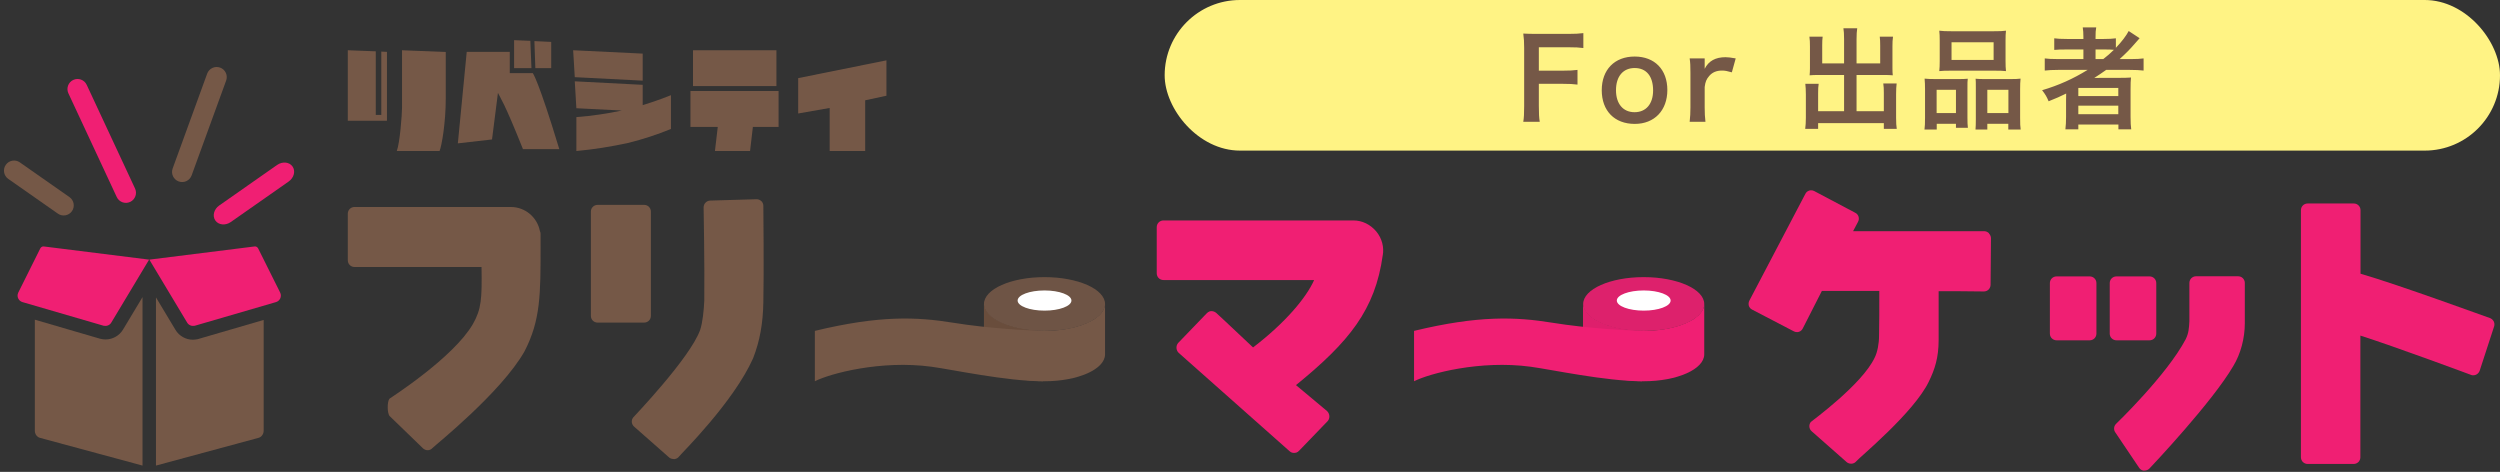 <svg width="249" height="47" viewBox="0 0 249 47" fill="none" xmlns="http://www.w3.org/2000/svg">
<rect x="0" y="0" width="249" height="47" fill="#333333" stroke="none"/>
<g clip-path="url(#clip0_859_54082)">
<g clip-path="url(#clip1_859_54082)">
<path d="M55.691 14.854H52.087C50.211 10.151 49.836 9.762 49.595 9.253L49.005 13.889L45.602 14.278L46.486 5.166H50.774V7.283H53.065C53.065 7.283 53.614 7.94 55.705 14.854H55.691Z" fill="#755847"/>
<path d="M52.811 4.067L51.203 4V6.787H52.932L52.824 4.067H52.811Z" fill="#755847"/>
<path d="M53.227 4.094L53.32 6.787H54.901V4.174L53.227 4.094Z" fill="#755847"/>
<path d="M64.013 8.033L57.247 7.685L57.086 5.005L64.013 5.34V8.033ZM66.827 9.467V12.844C65.46 13.406 64.054 13.862 62.62 14.224C60.905 14.599 59.163 14.88 57.407 15.041V11.664C58.935 11.544 60.436 11.329 61.937 11.008L57.407 10.78L57.247 8.1L64.013 8.449V10.472C64.013 10.472 65.635 9.976 66.827 9.48V9.467Z" fill="#755847"/>
<path d="M77.559 12.643H74.987L74.706 15.041H71.208L71.49 12.643H68.769V9.065H77.546V12.643H77.559ZM77.332 8.569H69.024V5.005H77.332V8.569Z" fill="#755847"/>
<path d="M37.99 11.45H37.428V5.112L34.641 5.005V12.026H38.54V5.166L37.977 5.139V11.45H37.99Z" fill="#755847"/>
<path d="M79.5 7.778V11.303L82.635 10.753V15.041H86.173V9.989L88.29 9.534V6.01L79.513 7.778H79.5Z" fill="#755847"/>
<path d="M40.042 5.005V10.726C40.042 11.41 39.828 14.237 39.52 15.041H43.781C43.995 14.532 44.397 12.214 44.397 9.842V5.179L40.042 5.005Z" fill="#755847"/>
<path d="M109.952 30.769C109.93 30.822 109.897 30.873 109.868 30.925C109.81 31.028 109.742 31.128 109.658 31.226C109.606 31.286 109.553 31.344 109.493 31.402C109.407 31.484 109.307 31.562 109.203 31.639C109.122 31.7 109.049 31.762 108.958 31.819C108.886 31.864 108.801 31.903 108.723 31.946C108.459 32.093 108.163 32.225 107.836 32.344C107.773 32.367 107.714 32.391 107.649 32.413C107.449 32.48 107.238 32.539 107.019 32.596C106.961 32.61 106.901 32.624 106.841 32.638C106.605 32.694 106.364 32.745 106.11 32.787C105.46 32.893 104.767 32.96 104.034 32.96C103.013 32.96 102.067 32.837 101.225 32.638C101.165 32.624 101.107 32.611 101.049 32.596C100.829 32.54 100.619 32.48 100.417 32.413C100.354 32.392 100.295 32.368 100.234 32.345C99.9 32.224 99.598 32.088 99.33 31.938C99.258 31.898 99.177 31.862 99.11 31.82C99.018 31.762 98.944 31.7 98.862 31.638C98.759 31.562 98.66 31.484 98.575 31.403C98.514 31.345 98.461 31.286 98.409 31.225C98.326 31.128 98.258 31.028 98.2 30.926C98.171 30.873 98.137 30.822 98.115 30.769C98.048 30.611 98.005 30.449 98.004 30.282C98.004 30.282 98.004 30.281 98.004 30.281V35.293C98.004 36.773 100.703 37.973 104.034 37.973C107.364 37.973 110.063 36.773 110.063 35.293V30.28C110.063 30.448 110.019 30.61 109.952 30.769Z" fill="#755847"/>
<path opacity="0.9" d="M104.034 32.96C107.364 32.96 110.063 31.761 110.063 30.28C110.063 28.8 107.364 27.601 104.034 27.601C100.704 27.601 98.004 28.8 98.004 30.28C98.004 31.761 100.704 32.96 104.034 32.96Z" fill="#755847"/>
<path d="M104.035 30.939C105.515 30.939 106.715 30.489 106.715 29.934C106.715 29.379 105.515 28.929 104.035 28.929C102.555 28.929 101.355 29.379 101.355 29.934C101.355 30.489 102.555 30.939 104.035 30.939Z" fill="white"/>
<path d="M101.225 32.638C101.165 32.624 101.107 32.61 101.049 32.595C100.829 32.539 100.619 32.48 100.417 32.412C100.354 32.391 100.295 32.367 100.234 32.345C99.9 32.224 99.598 32.088 99.33 31.938C99.258 31.898 99.177 31.861 99.11 31.819C99.018 31.762 98.944 31.699 98.862 31.638C98.759 31.561 98.66 31.484 98.575 31.402C98.514 31.344 98.461 31.285 98.409 31.225C98.326 31.128 98.258 31.028 98.2 30.925C98.171 30.873 98.137 30.822 98.115 30.769C98.048 30.61 98.005 30.449 98.004 30.282C98.004 30.281 98.004 30.281 98.004 30.28V32.955H103.952C102.964 32.948 102.044 32.831 101.225 32.638Z" fill="#694D3C"/>
<path d="M103.884 37.973C100.234 37.973 94.822 36.802 92.78 36.527C87.736 35.846 82.682 37.198 81.16 37.973V32.955C87.591 31.403 91.285 31.551 94.939 32.145C98.45 32.716 102.712 32.96 104.4 32.955C104.228 34.628 104.056 36.301 103.884 37.973Z" fill="#755847"/>
<path d="M169.632 30.769C169.61 30.822 169.577 30.873 169.548 30.925C169.489 31.028 169.421 31.128 169.337 31.226C169.286 31.286 169.233 31.344 169.173 31.402C169.086 31.484 168.987 31.562 168.883 31.639C168.802 31.7 168.729 31.762 168.637 31.819C168.566 31.864 168.48 31.903 168.403 31.946C168.139 32.093 167.843 32.225 167.515 32.344C167.453 32.367 167.394 32.391 167.329 32.413C167.128 32.48 166.918 32.539 166.699 32.596C166.64 32.61 166.581 32.624 166.521 32.638C166.285 32.694 166.044 32.745 165.79 32.787C165.14 32.893 164.446 32.96 163.713 32.96C162.693 32.96 161.747 32.837 160.905 32.638C160.845 32.624 160.786 32.611 160.728 32.596C160.509 32.54 160.298 32.48 160.097 32.413C160.033 32.392 159.975 32.368 159.913 32.345C159.58 32.224 159.278 32.088 159.01 31.938C158.937 31.898 158.857 31.862 158.79 31.82C158.698 31.762 158.623 31.7 158.542 31.638C158.439 31.562 158.34 31.484 158.254 31.403C158.194 31.345 158.14 31.286 158.089 31.225C158.005 31.128 157.937 31.028 157.88 30.926C157.85 30.873 157.817 30.822 157.794 30.769C157.728 30.611 157.684 30.449 157.684 30.282C157.684 30.282 157.684 30.281 157.684 30.281V35.293C157.684 36.773 160.383 37.973 163.713 37.973C167.043 37.973 169.743 36.773 169.743 35.293V30.28C169.743 30.448 169.699 30.61 169.632 30.769Z" fill="#F01F73"/>
<path opacity="0.9" d="M163.713 32.96C167.043 32.96 169.743 31.761 169.743 30.28C169.743 28.8 167.043 27.601 163.713 27.601C160.383 27.601 157.684 28.8 157.684 30.28C157.684 31.761 160.383 32.96 163.713 32.96Z" fill="#F01F73"/>
<path d="M163.715 30.939C165.195 30.939 166.395 30.489 166.395 29.934C166.395 29.379 165.195 28.929 163.715 28.929C162.235 28.929 161.035 29.379 161.035 29.934C161.035 30.489 162.235 30.939 163.715 30.939Z" fill="white"/>
<path d="M160.905 32.638C160.845 32.624 160.786 32.61 160.728 32.595C160.509 32.539 160.298 32.48 160.097 32.412C160.033 32.391 159.975 32.367 159.913 32.345C159.58 32.224 159.278 32.088 159.01 31.938C158.937 31.898 158.857 31.861 158.79 31.819C158.698 31.762 158.623 31.699 158.542 31.638C158.439 31.561 158.34 31.484 158.254 31.402C158.194 31.344 158.14 31.285 158.089 31.225C158.005 31.128 157.937 31.028 157.88 30.925C157.85 30.873 157.817 30.822 157.794 30.769C157.728 30.61 157.684 30.449 157.684 30.282C157.684 30.281 157.684 30.281 157.684 30.28V32.955H163.631C162.643 32.948 161.723 32.831 160.905 32.638Z" fill="#DE1F6C"/>
<path d="M163.563 37.973C159.913 37.973 154.501 36.802 152.46 36.527C147.416 35.846 142.362 37.198 140.84 37.973V32.955C147.271 31.403 150.965 31.551 154.619 32.145C158.129 32.716 162.391 32.96 164.08 32.955C163.908 34.628 163.735 36.301 163.563 37.973Z" fill="#F01F73"/>
<path d="M198.1 23.229C197.979 23.108 197.805 23.027 197.631 23.027H184.567L185.062 22.09C185.237 21.768 185.116 21.353 184.781 21.192L180.708 19.035C180.614 18.981 180.507 18.954 180.399 18.954C180.332 18.954 180.265 18.954 180.198 18.981C180.024 19.035 179.89 19.155 179.81 19.316L174.236 29.942C174.155 30.102 174.142 30.277 174.182 30.451C174.236 30.625 174.356 30.759 174.517 30.839L178.657 32.997C178.751 33.05 178.858 33.077 178.966 33.077C179.033 33.077 179.1 33.077 179.167 33.05C179.341 32.997 179.475 32.876 179.555 32.715L181.458 28.977H187.179C187.179 30.598 187.179 32.621 187.153 33.412C187.153 34.256 186.992 35.06 186.724 35.609C185.478 38.289 180.413 41.961 180.359 42.028C180.131 42.309 180.172 42.711 180.44 42.952L183.923 46.021C184.044 46.128 184.205 46.182 184.366 46.182H184.433C184.62 46.168 184.781 46.074 184.902 45.927C185.129 45.619 190.637 41.09 192.11 38.008C192.7 36.802 193.089 35.636 193.089 33.854V29.004H194.991L197.591 29.03C197.765 29.03 197.939 28.963 198.06 28.843C198.18 28.722 198.261 28.548 198.261 28.374L198.301 23.738C198.301 23.564 198.234 23.389 198.1 23.255V23.229Z" fill="#F01F73"/>
<path d="M42.6 44.842C42.426 44.842 42.265 44.775 42.131 44.655L38.821 41.452C38.553 41.198 38.553 39.978 38.794 39.71C38.861 39.643 45.146 35.65 47.102 32.274C47.946 30.786 48.013 29.781 47.96 26.592H35.311C34.935 26.592 34.641 26.297 34.641 25.922V21.286C34.641 20.911 34.935 20.616 35.311 20.616H50.881C52.301 20.616 53.507 21.635 53.775 23.015C53.828 23.108 53.842 23.202 53.842 23.309V24.489C53.842 29.272 53.855 31.898 52.234 35.007C49.916 39.094 43.35 44.333 43.069 44.628C42.948 44.762 42.774 44.842 42.6 44.842Z" fill="#755847"/>
<path d="M67.079 45.717C66.918 45.717 66.757 45.663 66.637 45.556L63.153 42.488C62.898 42.26 62.845 41.871 63.059 41.59C63.113 41.51 68.727 35.667 69.732 32.867C69.973 32.184 70.107 30.897 70.147 29.933C70.187 26.449 70.08 20.727 70.08 20.66C70.08 20.298 70.362 19.99 70.737 19.977C70.737 19.977 75.346 19.843 75.36 19.843C75.534 19.843 75.695 19.91 75.829 20.03C75.963 20.151 76.029 20.325 76.029 20.513C76.029 20.58 76.097 27.145 76.029 30.12C75.989 32.237 75.681 33.952 75.011 35.681C73.041 40.089 67.856 45.168 67.641 45.462C67.534 45.61 67.36 45.703 67.173 45.73H67.106L67.079 45.717ZM59.522 32.13C59.146 32.13 58.852 31.835 58.852 31.46V21.076C58.852 20.7 59.146 20.405 59.522 20.405H64.158C64.533 20.405 64.828 20.7 64.828 21.076V31.46C64.828 31.835 64.533 32.13 64.158 32.13H59.522Z" fill="#755847"/>
<path d="M229.842 46.209C229.467 46.209 229.172 45.914 229.172 45.539V20.938C229.172 20.562 229.467 20.268 229.842 20.268H234.438C234.813 20.268 235.108 20.562 235.108 20.938V27.262C238.913 28.361 247.904 31.657 247.971 31.67C248.145 31.724 248.279 31.845 248.373 32.005C248.454 32.166 248.467 32.354 248.413 32.515L246.98 36.91C246.886 37.191 246.631 37.379 246.336 37.379C246.269 37.379 246.202 37.379 246.149 37.352C246.149 37.352 238.592 34.538 235.094 33.426V45.539C235.094 45.914 234.8 46.209 234.424 46.209H229.828H229.842Z" fill="#F01F73"/>
<path d="M137.722 25.44C137.869 24.609 137.641 23.725 137.065 23.041C136.489 22.358 135.672 21.956 134.801 21.956H115.881C115.506 21.956 115.211 22.251 115.211 22.626V27.222C115.211 27.597 115.506 27.892 115.881 27.892H130.888C130.111 29.634 128.061 32.113 124.805 34.605L122.085 32.046L121.147 31.175C121.013 31.054 120.825 30.987 120.651 30.987C120.584 30.987 120.53 31.001 120.477 31.014C120.37 31.054 120.263 31.121 120.182 31.215L117.341 34.163C117.1 34.444 117.127 34.9 117.408 35.154L128.423 44.923C128.557 45.057 128.744 45.124 128.918 45.11C128.985 45.11 129.039 45.097 129.106 45.083C129.213 45.043 129.32 44.976 129.401 44.882L132.242 41.934C132.483 41.653 132.456 41.211 132.175 40.943L129.079 38.357C134.385 34.042 136.971 30.853 137.722 25.413V25.44Z" fill="#F01F73"/>
<path d="M213.548 46.879C213.347 46.865 213.159 46.758 213.052 46.584L210.68 43.06C210.493 42.792 210.533 42.43 210.774 42.202C210.828 42.149 215.812 37.352 217.688 33.801C218.01 33.158 218.023 32.662 218.063 31.979V28.187C218.063 27.811 218.358 27.517 218.733 27.517H222.914C223.289 27.517 223.584 27.811 223.584 28.187V32.193C223.584 33.694 223.169 35.248 222.445 36.441C220.381 40.005 214.352 46.383 214.097 46.651C213.977 46.785 213.789 46.865 213.615 46.865H213.561L213.548 46.879Z" fill="#F01F73"/>
<path d="M204.838 33.895C204.463 33.895 204.168 33.6 204.168 33.225V28.2C204.168 27.825 204.463 27.53 204.838 27.53H208.134C208.509 27.53 208.804 27.825 208.804 28.2V33.225C208.804 33.6 208.509 33.895 208.134 33.895H204.838Z" fill="#F01F73"/>
<path d="M210.799 33.895C210.424 33.895 210.129 33.6 210.129 33.225V28.2C210.129 27.825 210.424 27.53 210.799 27.53H214.095C214.47 27.53 214.765 27.825 214.765 28.2V33.225C214.765 33.6 214.47 33.895 214.095 33.895H210.799Z" fill="#F01F73"/>
<path d="M10.521 33.809C10.36 33.809 10.199 33.795 9.984 33.742L3.469 31.841V42.898C3.469 43.234 3.683 43.529 3.978 43.609L14.194 46.371V29.593L12.25 32.83C11.888 33.434 11.218 33.809 10.521 33.809Z" fill="#755847"/>
<path d="M19.209 33.836C18.498 33.836 17.841 33.46 17.479 32.857L15.535 29.619V46.371L25.751 43.609C26.046 43.529 26.26 43.234 26.26 42.898V31.866L19.691 33.782C19.53 33.809 19.369 33.836 19.209 33.836Z" fill="#755847"/>
<path d="M10.358 32.455L2.261 30.096C1.845 29.988 1.631 29.533 1.819 29.144L4.017 24.733C4.084 24.612 4.218 24.532 4.352 24.545L14.85 25.859L11.082 32.133C10.935 32.388 10.627 32.509 10.345 32.442L10.358 32.455Z" fill="#F01F73"/>
<path d="M19.366 32.455L27.464 30.096C27.879 29.988 28.094 29.533 27.906 29.144L25.707 24.733C25.64 24.612 25.506 24.532 25.372 24.545L14.875 25.859L18.642 32.133C18.79 32.388 19.098 32.509 19.38 32.442L19.366 32.455Z" fill="#F01F73"/>
<path d="M0.577 16.419L0.577 16.419C0.258 16.873 0.369 17.5 0.824 17.819L5.766 21.279C6.22 21.598 6.847 21.487 7.166 21.032C7.484 20.578 7.374 19.951 6.919 19.632L1.977 16.172C1.522 15.853 0.895 15.964 0.577 16.419Z" fill="#755847"/>
<path d="M29.136 16.581C28.818 16.126 28.13 16.059 27.599 16.43L21.833 20.467C21.302 20.839 21.131 21.509 21.449 21.964C21.767 22.419 22.456 22.486 22.987 22.115L28.752 18.078C29.283 17.706 29.455 17.036 29.136 16.581Z" fill="#F01F73"/>
<path d="M17.797 18.071L17.797 18.071C18.319 18.261 18.896 17.992 19.086 17.47L22.525 8.022C22.715 7.5 22.446 6.923 21.924 6.733C21.402 6.543 20.825 6.812 20.635 7.334L17.196 16.782C17.006 17.304 17.276 17.881 17.797 18.071Z" fill="#755847"/>
<path d="M7.298 7.961L7.298 7.961C6.795 8.195 6.577 8.794 6.812 9.297L11.628 19.625C11.862 20.128 12.461 20.346 12.964 20.111C13.467 19.877 13.685 19.278 13.45 18.775L8.634 8.447C8.4 7.944 7.801 7.726 7.298 7.961Z" fill="#F01F73"/>
</g>
<rect x="116" width="133" height="15" rx="7.5" fill="#FFF384"/>
<path d="M153.269 8.348V10.548C153.269 11.329 153.291 11.714 153.357 12.132H151.718C151.784 11.758 151.806 11.296 151.806 10.57V4.773C151.806 4.168 151.784 3.849 151.718 3.343C152.169 3.365 152.444 3.376 153.115 3.376H156.195C156.888 3.376 157.24 3.354 157.702 3.299V4.784C157.306 4.729 156.899 4.707 156.195 4.707H153.269V7.039H155.623C156.305 7.039 156.69 7.017 157.119 6.962V8.425C156.712 8.37 156.294 8.348 155.623 8.348H153.269ZM162.823 12.341C160.81 12.341 159.534 11.043 159.534 8.986C159.534 6.94 160.81 5.631 162.812 5.631C164.803 5.631 166.068 6.929 166.068 8.964C166.068 10.999 164.781 12.341 162.823 12.341ZM162.812 6.775C161.657 6.775 160.953 7.611 160.953 8.986C160.953 10.339 161.657 11.175 162.801 11.175C163.945 11.175 164.649 10.35 164.649 9.008C164.649 7.589 163.978 6.775 162.812 6.775ZM172.877 5.818L172.492 7.204C172.03 7.072 171.799 7.028 171.513 7.028C170.963 7.028 170.545 7.204 170.237 7.567C169.962 7.886 169.852 8.139 169.786 8.667V10.702C169.786 11.296 169.808 11.615 169.863 12.132H168.29C168.345 11.593 168.367 11.274 168.367 10.702V7.248C168.367 6.577 168.356 6.269 168.29 5.818H169.786V6.852C170.182 6.071 170.864 5.697 171.854 5.697C172.118 5.697 172.382 5.73 172.877 5.818ZM183.67 6.313V3.904C183.67 3.376 183.648 3.101 183.604 2.815H184.979C184.935 3.134 184.913 3.398 184.913 3.904V6.313H187.267V4.52C187.267 4.157 187.256 3.915 187.223 3.651H188.543C188.499 3.981 188.488 4.201 188.488 4.608V6.797C188.488 7.083 188.499 7.325 188.521 7.501C188.279 7.479 188.015 7.468 187.751 7.468H184.913V11.076H187.63V9.25C187.63 8.876 187.619 8.59 187.575 8.315H188.906C188.873 8.601 188.851 8.92 188.851 9.36V11.736C188.851 12.253 188.873 12.539 188.917 12.836H187.63V12.264H181.085V12.836H179.798C179.842 12.506 179.864 12.176 179.864 11.736V9.404C179.864 8.975 179.842 8.634 179.809 8.348H181.14C181.096 8.612 181.085 8.854 181.085 9.294V11.076H183.67V7.468H181.03C180.733 7.468 180.502 7.479 180.238 7.501C180.26 7.259 180.271 7.05 180.271 6.797V4.619C180.271 4.223 180.26 3.926 180.216 3.651H181.536C181.503 3.893 181.492 4.157 181.492 4.531V6.313H183.67ZM193.196 6.071V4.036C193.196 3.64 193.185 3.343 193.152 3.057C193.482 3.101 193.801 3.112 194.395 3.112H198.542C199.158 3.112 199.51 3.101 199.796 3.057C199.763 3.332 199.752 3.607 199.752 4.025V6.06C199.752 6.511 199.763 6.786 199.796 7.083C199.455 7.05 199.235 7.039 198.652 7.039H194.296C193.724 7.039 193.482 7.05 193.152 7.083C193.185 6.775 193.196 6.478 193.196 6.071ZM194.373 4.212V5.972H198.564V4.212H194.373ZM191.733 11.714V8.887C191.733 8.491 191.722 8.15 191.689 7.831C192.019 7.864 192.305 7.875 192.756 7.875H195.165C195.484 7.875 195.726 7.864 195.99 7.842C195.957 8.073 195.957 8.238 195.957 8.799V11.736C195.957 12.187 195.968 12.484 196.001 12.726H194.813V12.33H192.899V12.902H191.678C191.722 12.583 191.733 12.286 191.733 11.714ZM192.888 8.942V11.263H194.813V8.942H192.888ZM197.585 7.875H200.269C200.72 7.875 200.973 7.864 201.248 7.831C201.215 8.139 201.204 8.436 201.204 8.887V11.725C201.204 12.319 201.215 12.605 201.259 12.902H200.027V12.33H197.937V12.902H196.76C196.782 12.594 196.793 12.374 196.793 11.923V8.744C196.793 8.249 196.793 8.073 196.771 7.842C197.024 7.864 197.255 7.875 197.585 7.875ZM197.937 8.942V11.263H200.038V8.942H197.937ZM207.925 6.962H204.977C204.427 6.962 204.042 6.984 203.657 7.028V5.818C203.954 5.862 204.372 5.884 204.999 5.884H207.507V4.927H205.857C205.274 4.927 204.922 4.938 204.603 4.971V3.816C204.889 3.86 205.318 3.882 205.901 3.882H207.507V3.695C207.507 3.266 207.485 3.024 207.441 2.727H208.783C208.728 3.013 208.717 3.244 208.717 3.695V3.882H209.509C210.07 3.882 210.422 3.86 210.741 3.816V4.762C211.324 4.157 211.786 3.541 212.017 3.09L213.106 3.805C213.029 3.882 212.864 4.069 212.611 4.366C212.171 4.883 211.698 5.356 211.115 5.884H212.248C212.82 5.884 213.15 5.862 213.502 5.818V7.028C213.139 6.984 212.699 6.962 212.138 6.962H209.773C209.355 7.259 209.08 7.446 208.585 7.765C208.827 7.754 209.19 7.754 209.476 7.754H211.093C211.621 7.754 211.929 7.743 212.248 7.721C212.215 8.04 212.204 8.304 212.204 8.92V11.637C212.204 12.209 212.226 12.583 212.27 12.88H210.994V12.407H207.001V12.88H205.714C205.758 12.517 205.78 12.121 205.78 11.637V9.932C205.78 9.756 205.78 9.514 205.791 9.316C205.12 9.646 204.889 9.745 204.042 10.086C203.855 9.635 203.712 9.393 203.393 8.986C205.065 8.491 206.473 7.853 207.925 6.962ZM208.717 5.884H209.487C209.894 5.565 210.191 5.312 210.543 4.96C210.246 4.938 210.059 4.927 209.619 4.927H208.717V5.884ZM207.001 8.755V9.569H210.983V8.755H207.001ZM207.001 10.526V11.373H210.983V10.526H207.001Z" fill="#755847"/>
</g>
<defs>
<clipPath id="clip0_859_54082">
<rect width="249" height="47" fill="white"/>
</clipPath>
<clipPath id="clip1_859_54082">
<rect width="248.445" height="43" fill="white" transform="translate(0 4)"/>
</clipPath>
</defs>
</svg>
